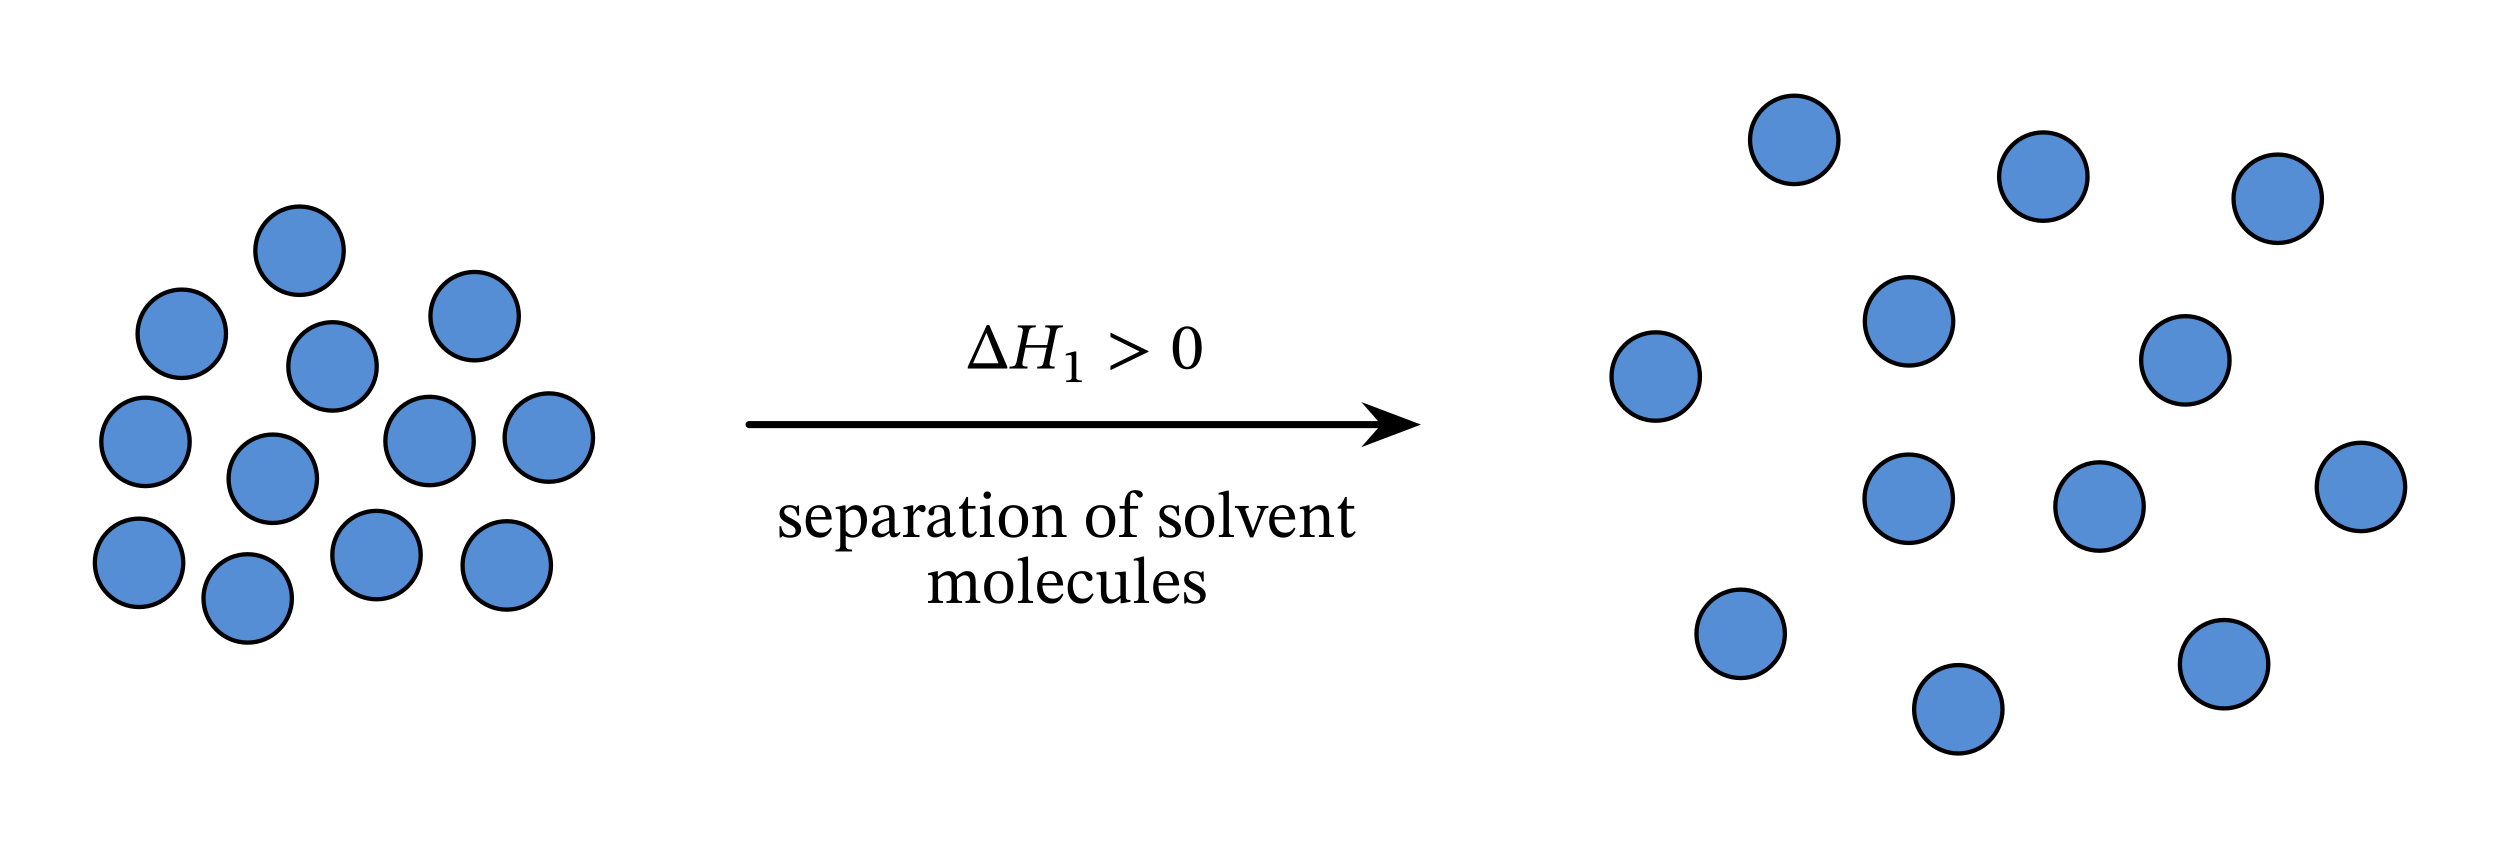 <svg width="565.933" height="192.227" viewBox="0 0 424.45 144.17" class="displayed_equation" xmlns="http://www.w3.org/2000/svg">
  <defs>
    <clipPath id="svg240126790659tikz_00004a">
      <path d="M 15.734 38 L 49 38 L 49 75 L 15.734 75 Z M 15.734 38" />
    </clipPath>
    <clipPath id="svg240126790659tikz_00004b">
      <path d="M 15.734 57 L 43 57 L 43 93 L 15.734 93 Z M 15.734 57" />
    </clipPath>
    <clipPath id="svg240126790659tikz_00004c">
      <path d="M 15.734 77 L 42 77 L 42 114 L 15.734 114 Z M 15.734 77" />
    </clipPath>
    <clipPath id="svg240126790659tikz_00004d">
      <path d="M 286 15.738 L 323 15.738 L 323 42 L 286 42 Z M 286 15.738" />
    </clipPath>
    <clipPath id="svg240126790659tikz_00004e">
      <path d="M 329 15.738 L 365 15.738 L 365 48 L 329 48 Z M 329 15.738" />
    </clipPath>
    <clipPath id="svg240126790659tikz_00004f">
      <path d="M 368 15.738 L 405 15.738 L 405 52 L 368 52 Z M 368 15.738" />
    </clipPath>
    <clipPath id="svg240126790659tikz_00004g">
      <path d="M 314 102 L 351 102 L 351 128.434 L 314 128.434 Z M 314 102" />
    </clipPath>
    <clipPath id="svg240126790659tikz_00004h">
      <path d="M 393 75 L 408.715 75 L 408.715 91 L 393 91 Z M 393 75" />
    </clipPath>
    <clipPath id="svg240126790659tikz_00004i">
      <path d="M 382 64 L 408.715 64 L 408.715 101 L 382 101 Z M 382 64" />
    </clipPath>
    <clipPath id="svg240126790659tikz_00004j">
      <path d="M 359 94 L 396 94 L 396 128.434 L 359 128.434 Z M 359 94" />
    </clipPath>
  </defs>
  <path d="M880.859 904.903C880.859 863.458 847.266 829.864 805.82 829.864 764.375 829.864 730.781 863.458 730.781 904.903 730.781 946.348 764.375 979.981 805.82 979.981 847.266 979.981 880.859 946.348 880.859 904.903zM1006.836 698.809C1006.836 657.364 973.242 623.731 931.797 623.731 890.312 623.731 856.758 657.364 856.758 698.809 856.758 740.255 890.312 773.848 931.797 773.848 973.242 773.848 1006.836 740.255 1006.836 698.809zM1006.836 698.809" transform="matrix(.1 0 0 -.1 0 144.17)" fill="#558ed5" stroke-width="7.322" stroke="#000" stroke-miterlimit="10" />
  <path d="M 38.371 56.668 C 38.371 60.812 35.008 64.172 30.863 64.172 C 26.719 64.172 23.359 60.812 23.359 56.668 C 23.359 52.523 26.719 49.164 30.863 49.164 C 35.008 49.164 38.371 52.523 38.371 56.668 Z M 38.371 56.668" fill="#558ed5" />
  <g clip-path="url(#svg240126790659tikz_00004a)">
    <path d="M 383.711 875.02 C 383.711 833.575 350.078 799.981 308.633 799.981 C 267.188 799.981 233.594 833.575 233.594 875.02 C 233.594 916.466 267.188 950.059 308.633 950.059 C 350.078 950.059 383.711 916.466 383.711 875.02 Z M 383.711 875.02" transform="matrix(.1 0 0 -.1 0 144.17)" fill="none" stroke-width="7.322" stroke="#000" stroke-miterlimit="10" />
  </g>
  <path d="M583.594 1015.997C583.594 974.552 550 940.958 508.555 940.958 467.109 940.958 433.477 974.552 433.477 1015.997 433.477 1057.442 467.109 1091.036 508.555 1091.036 550 1091.036 583.594 1057.442 583.594 1015.997zM639.609 819.591C639.609 778.145 606.016 744.552 564.57 744.552 523.125 744.552 489.492 778.145 489.492 819.591 489.492 861.075 523.125 894.669 564.57 894.669 606.016 894.669 639.609 861.075 639.609 819.591zM804.375 692.95C804.375 651.505 770.742 617.911 729.297 617.911 687.852 617.911 654.258 651.505 654.258 692.95 654.258 734.395 687.852 767.989 729.297 767.989 770.742 767.989 804.375 734.395 804.375 692.95zM538.203 628.888C538.203 587.442 504.609 553.809 463.164 553.809 421.68 553.809 388.086 587.442 388.086 628.888 388.086 670.333 421.68 703.927 463.164 703.927 504.609 703.927 538.203 670.333 538.203 628.888zM538.203 628.888" transform="matrix(.1 0 0 -.1 0 144.17)" fill="#558ed5" stroke-width="7.322" stroke="#000" stroke-miterlimit="10" />
  <path d="M 32.203 75.023 C 32.203 79.168 28.844 82.527 24.699 82.527 C 20.551 82.527 17.195 79.168 17.195 75.023 C 17.195 70.875 20.551 67.52 24.699 67.52 C 28.844 67.52 32.203 70.875 32.203 75.023 Z M 32.203 75.023" fill="#558ed5" />
  <g clip-path="url(#svg240126790659tikz_00004b)">
    <path d="M 322.031 691.466 C 322.031 650.02 288.438 616.427 246.992 616.427 C 205.508 616.427 171.953 650.02 171.953 691.466 C 171.953 732.95 205.508 766.505 246.992 766.505 C 288.438 766.505 322.031 732.95 322.031 691.466 Z M 322.031 691.466" transform="matrix(.1 0 0 -.1 0 144.17)" fill="none" stroke-width="7.322" stroke="#000" stroke-miterlimit="10" />
  </g>
  <path d="M 31.113 95.559 C 31.113 99.707 27.75 103.062 23.609 103.062 C 19.465 103.062 16.102 99.707 16.102 95.559 C 16.102 91.414 19.465 88.055 23.609 88.055 C 27.75 88.055 31.113 91.414 31.113 95.559 Z M 31.113 95.559" fill="#558ed5" />
  <g clip-path="url(#svg240126790659tikz_00004c)">
    <path d="M 311.133 486.114 C 311.133 444.63 277.5 411.075 236.094 411.075 C 194.648 411.075 161.016 444.63 161.016 486.114 C 161.016 527.559 194.648 561.153 236.094 561.153 C 277.5 561.153 311.133 527.559 311.133 486.114 Z M 311.133 486.114" transform="matrix(.1 0 0 -.1 0 144.17)" fill="none" stroke-width="7.322" stroke="#000" stroke-miterlimit="10" />
  </g>
  <path d="M714.297 499.278C714.297 457.833 680.703 424.239 639.258 424.239 597.812 424.239 564.18 457.833 564.18 499.278 564.18 540.723 597.812 574.356 639.258 574.356 680.703 574.356 714.297 540.723 714.297 499.278zM495.547 425.684C495.547 384.239 461.992 350.645 420.508 350.645 379.062 350.645 345.469 384.239 345.469 425.684 345.469 467.13 379.062 500.723 420.508 500.723 461.992 500.723 495.547 467.13 495.547 425.684zM935.43 481.7C935.43 440.255 901.836 406.661 860.391 406.661 818.945 406.661 785.352 440.255 785.352 481.7 785.352 523.145 818.945 556.778 860.391 556.778 901.836 556.778 935.43 523.145 935.43 481.7zM935.43 481.7" transform="matrix(.1 0 0 -.1 0 144.17)" fill="#558ed5" stroke-width="7.322" stroke="#000" stroke-miterlimit="10" />
  <path d="M 312.133 23.754 C 312.133 27.898 308.77 31.258 304.625 31.258 C 300.48 31.258 297.121 27.898 297.121 23.754 C 297.121 19.605 300.48 16.246 304.625 16.246 C 308.77 16.246 312.133 19.605 312.133 23.754 Z M 312.133 23.754" fill="#558ed5" />
  <g clip-path="url(#svg240126790659tikz_00004d)">
    <path d="M 3121.328 1204.161 C 3121.328 1162.716 3087.695 1129.122 3046.25 1129.122 C 3004.805 1129.122 2971.211 1162.716 2971.211 1204.161 C 2971.211 1245.645 3004.805 1279.239 3046.25 1279.239 C 3087.695 1279.239 3121.328 1245.645 3121.328 1204.161 Z M 3121.328 1204.161" transform="matrix(.1 0 0 -.1 0 144.17)" fill="none" stroke-width="7.322" stroke="#000" stroke-miterlimit="10" />
  </g>
  <path d="M 354.422 29.984 C 354.422 34.129 351.059 37.488 346.914 37.488 C 342.77 37.488 339.41 34.129 339.41 29.984 C 339.41 25.84 342.77 22.48 346.914 22.48 C 351.059 22.48 354.422 25.84 354.422 29.984 Z M 354.422 29.984" fill="#558ed5" />
  <g clip-path="url(#svg240126790659tikz_00004e)">
    <path d="M 3544.219 1141.856 C 3544.219 1100.411 3510.586 1066.817 3469.141 1066.817 C 3427.695 1066.817 3394.102 1100.411 3394.102 1141.856 C 3394.102 1183.302 3427.695 1216.895 3469.141 1216.895 C 3510.586 1216.895 3544.219 1183.302 3544.219 1141.856 Z M 3544.219 1141.856" transform="matrix(.1 0 0 -.1 0 144.17)" fill="none" stroke-width="7.322" stroke="#000" stroke-miterlimit="10" />
  </g>
  <path d="M 394.219 33.746 C 394.219 37.891 390.859 41.25 386.715 41.25 C 382.566 41.25 379.211 37.891 379.211 33.746 C 379.211 29.602 382.566 26.242 386.715 26.242 C 390.859 26.242 394.219 29.602 394.219 33.746 Z M 394.219 33.746" fill="#558ed5" />
  <g clip-path="url(#svg240126790659tikz_00004f)">
    <path d="M 3942.188 1104.239 C 3942.188 1062.794 3908.594 1029.2 3867.148 1029.2 C 3825.664 1029.2 3792.109 1062.794 3792.109 1104.239 C 3792.109 1145.684 3825.664 1179.278 3867.148 1179.278 C 3908.594 1179.278 3942.188 1145.684 3942.188 1104.239 Z M 3942.188 1104.239" transform="matrix(.1 0 0 -.1 0 144.17)" fill="none" stroke-width="7.322" stroke="#000" stroke-miterlimit="10" />
  </g>
  <path d="M2886.133 802.442C2886.133 760.997 2852.539 727.403 2811.094 727.403 2769.648 727.403 2736.055 760.997 2736.055 802.442 2736.055 843.888 2769.648 877.481 2811.094 877.481 2852.539 877.481 2886.133 843.888 2886.133 802.442zM3316.172 896.114C3316.172 854.669 3282.617 821.075 3241.133 821.075 3199.688 821.075 3166.094 854.669 3166.094 896.114 3166.094 937.598 3199.688 971.153 3241.133 971.153 3282.617 971.153 3316.172 937.598 3316.172 896.114zM3785.352 829.864C3785.352 788.419 3751.758 754.825 3710.312 754.825 3668.867 754.825 3635.234 788.419 3635.234 829.864 3635.234 871.309 3668.867 904.903 3710.312 904.903 3751.758 904.903 3785.352 871.309 3785.352 829.864zM3639.648 581.739C3639.648 540.294 3606.055 506.661 3564.609 506.661 3523.164 506.661 3489.531 540.294 3489.531 581.739 3489.531 623.184 3523.164 656.778 3564.609 656.778 3606.055 656.778 3639.648 623.184 3639.648 581.739zM3315.703 594.942C3315.703 553.458 3282.109 519.864 3240.664 519.864 3199.219 519.864 3165.586 553.458 3165.586 594.942 3165.586 636.388 3199.219 669.981 3240.664 669.981 3282.109 669.981 3315.703 636.388 3315.703 594.942zM3315.703 594.942" transform="matrix(.1 0 0 -.1 0 144.17)" fill="#558ed5" stroke-width="7.322" stroke="#000" stroke-miterlimit="10" />
  <path d="M 339.988 120.418 C 339.988 124.562 336.629 127.926 332.48 127.926 C 328.34 127.926 324.98 124.562 324.98 120.418 C 324.98 116.273 328.34 112.914 332.48 112.914 C 336.629 112.914 339.988 116.273 339.988 120.418 Z M 339.988 120.418" fill="#558ed5" />
  <g clip-path="url(#svg240126790659tikz_00004g)">
    <path d="M 3399.883 237.52 C 3399.883 196.075 3366.289 162.442 3324.805 162.442 C 3283.398 162.442 3249.805 196.075 3249.805 237.52 C 3249.805 278.966 3283.398 312.559 3324.805 312.559 C 3366.289 312.559 3399.883 278.966 3399.883 237.52 Z M 3399.883 237.52" transform="matrix(.1 0 0 -.1 0 144.17)" fill="none" stroke-width="7.322" stroke="#000" stroke-miterlimit="10" />
  </g>
  <path d="M 3030.352 365.567 C 3030.352 324.122 2996.758 290.528 2955.312 290.528 C 2913.867 290.528 2880.273 324.122 2880.273 365.567 C 2880.273 407.012 2913.867 440.645 2955.312 440.645 C 2996.758 440.645 3030.352 407.012 3030.352 365.567 Z M 3030.352 365.567" transform="matrix(.1 0 0 -.1 0 144.17)" fill="#558ed5" stroke-width="7.322" stroke="#000" stroke-miterlimit="10" />
  <g clip-path="url(#svg240126790659tikz_00004h)">
    <path d="M 408.348 82.676 C 408.348 86.82 404.984 90.18 400.84 90.18 C 396.699 90.18 393.336 86.82 393.336 82.676 C 393.336 78.527 396.699 75.172 400.84 75.172 C 404.984 75.172 408.348 78.527 408.348 82.676 Z M 408.348 82.676" fill="#558ed5" />
  </g>
  <g clip-path="url(#svg240126790659tikz_00004i)">
    <path d="M 4083.477 614.942 C 4083.477 573.497 4049.844 539.903 4008.398 539.903 C 3966.992 539.903 3933.359 573.497 3933.359 614.942 C 3933.359 656.427 3966.992 689.981 4008.398 689.981 C 4049.844 689.981 4083.477 656.427 4083.477 614.942 Z M 4083.477 614.942" transform="matrix(.1 0 0 -.1 0 144.17)" fill="none" stroke-width="7.322" stroke="#000" stroke-miterlimit="10" />
  </g>
  <path d="M 385.113 112.77 C 385.113 116.914 381.75 120.273 377.605 120.273 C 373.461 120.273 370.102 116.914 370.102 112.77 C 370.102 108.625 373.461 105.262 377.605 105.262 C 381.75 105.262 385.113 108.625 385.113 112.77 Z M 385.113 112.77" fill="#558ed5" />
  <g clip-path="url(#svg240126790659tikz_00004j)">
    <path d="M 3851.133 314.005 C 3851.133 272.559 3817.5 238.966 3776.055 238.966 C 3734.609 238.966 3701.016 272.559 3701.016 314.005 C 3701.016 355.45 3734.609 389.083 3776.055 389.083 C 3817.5 389.083 3851.133 355.45 3851.133 314.005 Z M 3851.133 314.005" transform="matrix(.1 0 0 -.1 0 144.17)" fill="none" stroke-width="7.322" stroke="#000" stroke-miterlimit="10" />
  </g>
  <path d="M 1271.719 720.841 L 2349.766 720.841" transform="matrix(.1 0 0 -.1 0 144.17)" fill="none" stroke-width="11.955" stroke-linecap="round" stroke-linejoin="round" stroke="#000" stroke-miterlimit="10" />
  <path d="M 239.562 72.086 L 233.152 69.664 L 235.277 72.086 L 233.152 74.508" />
  <path d="M 2395.625 720.841 L 2331.523 745.059 L 2352.773 720.841 L 2331.523 696.622 Z M 2395.625 720.841" transform="matrix(.1 0 0 -.1 0 144.17)" fill="none" stroke-width="11.955" stroke-linecap="round" stroke="#000" stroke-miterlimit="10" />
  <path d="M171.016 62.57L171.016 62.258 167.961 55.184 167.535 55.184 164.312 62.258 164.312 62.57zM169.523 61.68L165.203 61.68 167.457 56.559 167.504 56.559 169.523 61.68M174.57 56.711C174.77 55.844 174.801 55.574 175.828 55.574L175.883 55.242 172.816 55.242 172.75 55.574C173.719 55.574 173.766 55.82 173.574 56.711L172.66 61.109C172.461 62.102 172.305 62.234 171.422 62.234L171.355 62.57 174.414 62.57 174.477 62.234C173.562 62.234 173.465 62.09 173.676 61.109L174.102 59.023 177.703 59.023 177.266 61.109C177.066 62.078 177 62.234 176.129 62.234L176.074 62.57 179.02 62.57 179.086 62.234C178.137 62.234 178.082 62.07 178.281 61.109L179.188 56.711C179.379 55.832 179.422 55.574 180.414 55.574L180.48 55.242 177.492 55.242 177.422 55.574C178.418 55.574 178.371 55.844 178.184 56.711L177.793 58.586 174.18 58.586 174.57 56.711M183.668 64.871L183.668 64.59C182.949 64.59 182.73 64.465 182.73 64.066L182.73 59.672 182.398 59.672 180.953 60.07 180.953 60.383C181.156 60.328 181.5 60.273 181.664 60.273 181.883 60.273 181.953 60.391 181.953 60.668L181.953 64.066C181.953 64.465 181.773 64.59 181.023 64.59L181.023 64.871 183.668 64.871M194.996 59.727L194.996 59.613 188.535 56.469 188.535 57.215 193.469 59.672 188.535 62.125 188.535 62.852 194.996 59.727M204.023 59.035C204.023 56.734 203.016 55.406 201.578 55.406 199.961 55.406 199.102 56.883 199.102 59 199.102 60.977 199.758 62.695 201.555 62.695 203.309 62.695 204.023 60.941 204.023 59.035zM202.938 59.102C202.938 61.242 202.438 62.289 201.555 62.289 200.664 62.289 200.172 61.219 200.172 59.055 200.172 56.848 200.664 55.789 201.543 55.789 202.461 55.789 202.938 56.836 202.938 59.102M132.336 89.34L132.367 91.258 132.602 91.258 132.84 91.004 132.859 91.004C133.148 91.125 133.484 91.293 134.133 91.293 135.137 91.293 136.008 90.891 136.008 89.844 136.008 89.016 135.461 88.605 134.445 88.07 133.508 87.59 133.141 87.312 133.141 86.875 133.141 86.375 133.527 86.141 134.043 86.141 134.723 86.141 135.137 86.461 135.383 87.523L135.68 87.523 135.648 85.816 135.426 85.816 135.234 86.051 135.227 86.051C134.945 85.914 134.609 85.758 134.055 85.758 133.094 85.758 132.348 86.25 132.348 87.164 132.348 87.992 132.805 88.383 133.82 88.895 134.855 89.406 135.07 89.621 135.07 90.145 135.07 90.668 134.668 90.879 134.109 90.879 133.281 90.879 132.859 90.488 132.625 89.34L132.336 89.34M141.031 89.574C140.672 90.043 140.328 90.445 139.422 90.445 138.531 90.445 137.684 89.742 137.684 88.203L141.207 88.203C141.152 86.641 140.352 85.758 139.133 85.758 137.828 85.758 136.781 86.652 136.781 88.516 136.781 90.312 137.816 91.281 139.156 91.281 140.305 91.281 140.84 90.578 141.242 89.73zM137.672 87.789C137.762 86.754 138.207 86.207 138.965 86.207 139.758 86.207 140.129 86.965 140.16 87.789L137.672 87.789M143.562 85.793L143.285 85.793 141.879 86.105 141.879 86.43C141.879 86.43 142.09 86.406 142.234 86.406 142.605 86.406 142.66 86.551 142.66 86.977L142.66 92.5C142.66 93.125 142.547 93.312 141.844 93.312L141.844 93.625 144.668 93.625 144.668 93.301C143.797 93.301 143.586 93.156 143.586 92.43L143.586 90.969 143.629 90.969C143.953 91.191 144.332 91.281 144.758 91.281 146.094 91.281 147.199 90.156 147.199 88.258 147.199 86.797 146.43 85.758 145.328 85.758 144.668 85.758 144.133 86.105 143.598 86.73L143.562 86.73zM143.586 87.199C143.797 86.922 144.277 86.52 144.867 86.52 145.695 86.52 146.188 87.164 146.188 88.57 146.188 90.121 145.594 90.848 144.812 90.848 144.188 90.848 143.797 90.344 143.586 90.109L143.586 87.199M151.035 90.477C151.102 90.969 151.215 91.227 151.707 91.227 152.273 91.227 152.543 90.992 152.91 90.457L152.742 90.277C152.59 90.445 152.43 90.555 152.219 90.555 151.984 90.555 151.883 90.469 151.883 90.008L151.883 87.477C151.883 86.316 151.426 85.758 150.211 85.758 148.996 85.758 148.246 86.363 148.246 86.984 148.246 87.355 148.492 87.523 148.715 87.523 149.027 87.523 149.207 87.355 149.207 87.008 149.207 86.34 149.32 86.105 149.953 86.105 150.621 86.105 150.957 86.473 150.957 87.445L150.957 87.934C149.996 88.234 148.023 88.527 148.023 90 148.023 90.711 148.492 91.25 149.352 91.25 150.066 91.25 150.469 90.938 150.992 90.477zM150.957 90.145C150.578 90.457 150.176 90.633 149.809 90.633 149.328 90.633 149.008 90.289 149.008 89.73 149.008 88.859 149.941 88.559 150.957 88.305L150.957 90.145M155.043 85.793L154.773 85.793 153.391 86.129 153.391 86.441C153.391 86.441 153.512 86.418 153.734 86.418 154.137 86.418 154.137 86.617 154.137 87.02L154.137 90.086C154.137 90.711 154.059 90.848 153.324 90.848L153.324 91.172 156.113 91.172 156.113 90.848C155.277 90.848 155.062 90.734 155.062 90.031L155.062 87.488C155.332 87.043 155.688 86.574 155.945 86.574 156.078 86.574 156.301 86.953 156.672 86.953 156.914 86.953 157.16 86.773 157.16 86.352 157.16 85.973 156.949 85.727 156.516 85.727 155.977 85.727 155.645 86.117 155.074 86.941L155.043 86.941 155.043 85.793M160.438 90.477C160.504 90.969 160.613 91.227 161.105 91.227 161.676 91.227 161.941 90.992 162.312 90.457L162.145 90.277C161.988 90.445 161.832 90.555 161.617 90.555 161.383 90.555 161.285 90.469 161.285 90.008L161.285 87.477C161.285 86.316 160.828 85.758 159.609 85.758 158.395 85.758 157.648 86.363 157.648 86.984 157.648 87.355 157.891 87.523 158.117 87.523 158.43 87.523 158.605 87.355 158.605 87.008 158.605 86.34 158.719 86.105 159.355 86.105 160.023 86.105 160.359 86.473 160.359 87.445L160.359 87.934C159.398 88.234 157.422 88.527 157.422 90 157.422 90.711 157.891 91.25 158.754 91.25 159.465 91.25 159.867 90.938 160.391 90.477zM160.359 90.145C159.977 90.457 159.578 90.633 159.211 90.633 158.73 90.633 158.406 90.289 158.406 89.73 158.406 88.859 159.344 88.559 160.359 88.305L160.359 90.145M165.668 90.164C165.391 90.477 165.246 90.625 164.887 90.625 164.453 90.625 164.352 90.355 164.352 89.562L164.352 86.363 165.613 86.363 165.613 85.895 164.352 85.895 164.363 84.367 164.074 84.367C163.672 85.312 163.34 85.781 162.812 86.105L162.812 86.363 163.426 86.363 163.426 89.875C163.426 90.879 163.75 91.281 164.496 91.281 165.211 91.281 165.445 90.945 165.883 90.344L165.668 90.164M167.617 83.438C167.227 83.438 166.98 83.73 166.98 84.062 166.98 84.41 167.238 84.699 167.617 84.699 168.008 84.699 168.254 84.41 168.254 84.062 168.254 83.73 168.008 83.438 167.617 83.438zM168.867 90.859C168.121 90.859 168.062 90.691 168.062 90.043L168.062 85.793 167.773 85.793 166.367 86.105 166.367 86.43C166.367 86.43 166.492 86.406 166.648 86.406 166.969 86.406 167.137 86.453 167.137 86.93L167.137 90.043C167.137 90.68 167.105 90.859 166.355 90.859L166.355 91.172 168.867 91.172 168.867 90.859M172.078 85.758C170.57 85.758 169.578 86.852 169.578 88.469 169.578 90.277 170.516 91.281 172.078 91.281 173.527 91.281 174.555 90.301 174.555 88.426 174.555 86.773 173.605 85.758 172.078 85.758zM172.035 86.184C173.027 86.184 173.527 87.109 173.527 88.48 173.527 90.301 173.039 90.836 172.121 90.836 171.164 90.848 170.617 90.102 170.617 88.324 170.617 86.898 171.188 86.184 172.035 86.184M180.266 87.746C180.266 86.461 179.785 85.758 178.773 85.758 178.07 85.758 177.578 86.16 176.977 86.695L176.93 86.695 176.941 85.793 176.684 85.793 175.27 86.117 175.27 86.441C175.27 86.441 175.379 86.418 175.57 86.418 175.871 86.418 176.039 86.508 176.039 86.91L176.039 90.043C176.039 90.668 176.004 90.859 175.258 90.859L175.258 91.172 177.812 91.172 177.812 90.859C177.008 90.859 176.965 90.668 176.965 90.043L176.965 87.176C177.297 86.875 177.711 86.473 178.312 86.473 178.816 86.473 179.34 86.688 179.34 88.023L179.34 90.043C179.34 90.668 179.305 90.859 178.516 90.859L178.516 91.172 181.094 91.172 181.094 90.859C180.344 90.859 180.266 90.668 180.266 90.043L180.266 87.746M186.879 85.758C185.371 85.758 184.379 86.852 184.379 88.469 184.379 90.277 185.316 91.281 186.879 91.281 188.328 91.281 189.355 90.301 189.355 88.426 189.355 86.773 188.406 85.758 186.879 85.758zM186.836 86.184C187.828 86.184 188.328 87.109 188.328 88.48 188.328 90.301 187.84 90.836 186.922 90.836 185.965 90.848 185.418 90.102 185.418 88.324 185.418 86.898 185.984 86.184 186.836 86.184M190.09 85.895L190.09 86.363 190.938 86.363 190.938 89.844C190.938 90.711 190.816 90.848 190.004 90.848L190.004 91.172 193.004 91.172 193.004 90.848C192.078 90.848 191.863 90.711 191.863 89.844L191.863 86.363 193.227 86.363 193.227 85.895 191.863 85.895 191.863 84.898C191.863 83.965 191.984 83.629 192.398 83.629 192.957 83.629 193.012 84.477 193.57 84.477 193.828 84.477 194.027 84.32 194.027 83.996 194.027 83.496 193.504 83.215 192.777 83.215 191.996 83.215 191.598 83.516 191.297 84.031 191.004 84.543 190.938 85.047 190.938 85.895L190.09 85.895M196.836 89.34L196.867 91.258 197.102 91.258 197.34 91.004 197.359 91.004C197.648 91.125 197.984 91.293 198.633 91.293 199.637 91.293 200.508 90.891 200.508 89.844 200.508 89.016 199.961 88.605 198.945 88.07 198.008 87.59 197.641 87.312 197.641 86.875 197.641 86.375 198.027 86.141 198.543 86.141 199.223 86.141 199.637 86.461 199.883 87.523L200.18 87.523 200.148 85.816 199.926 85.816 199.734 86.051 199.727 86.051C199.445 85.914 199.109 85.758 198.555 85.758 197.594 85.758 196.848 86.25 196.848 87.164 196.848 87.992 197.305 88.383 198.32 88.895 199.355 89.406 199.57 89.621 199.57 90.145 199.57 90.668 199.168 90.879 198.609 90.879 197.781 90.879 197.359 90.488 197.125 89.34L196.836 89.34M203.68 85.758C202.172 85.758 201.18 86.852 201.18 88.469 201.18 90.277 202.117 91.281 203.68 91.281 205.129 91.281 206.156 90.301 206.156 88.426 206.156 86.773 205.207 85.758 203.68 85.758zM203.633 86.184C204.629 86.184 205.129 87.109 205.129 88.48 205.129 90.301 204.637 90.836 203.723 90.836 202.766 90.848 202.219 90.102 202.219 88.324 202.219 86.898 202.785 86.184 203.633 86.184M209.5 90.848C208.695 90.848 208.641 90.691 208.641 90.043L208.641 83.293 208.363 83.293 206.891 83.684 206.891 83.984C206.891 83.984 207.059 83.965 207.246 83.965 207.527 83.965 207.715 83.984 207.715 84.445L207.715 90.043C207.715 90.668 207.672 90.848 206.934 90.848L206.934 91.172 209.5 91.172 209.5 90.848M215.355 85.895L213.402 85.895 213.402 86.219C213.805 86.219 214.039 86.273 214.039 86.52 214.039 86.695 213.973 86.832 213.961 86.887L213.004 89.406 212.766 90.086 212.699 90.086 212.488 89.418 211.539 86.93C211.473 86.773 211.43 86.641 211.43 86.496 211.43 86.316 211.574 86.219 212.008 86.219L212.008 85.895 209.656 85.895 209.656 86.219C210.133 86.219 210.27 86.34 210.559 87.031L212.219 91.238 212.758 91.238 214.52 86.953C214.742 86.375 214.922 86.219 215.355 86.219L215.355 85.895M219.73 89.574C219.371 90.043 219.027 90.445 218.121 90.445 217.23 90.445 216.383 89.742 216.383 88.203L219.906 88.203C219.852 86.641 219.051 85.758 217.832 85.758 216.527 85.758 215.48 86.652 215.48 88.516 215.48 90.312 216.516 91.281 217.855 91.281 219.004 91.281 219.539 90.578 219.941 89.73zM216.371 87.789C216.461 86.754 216.906 86.207 217.664 86.207 218.457 86.207 218.828 86.965 218.859 87.789L216.371 87.789M225.664 87.746C225.664 86.461 225.188 85.758 224.172 85.758 223.469 85.758 222.977 86.16 222.375 86.695L222.328 86.695 222.344 85.793 222.086 85.793 220.668 86.117 220.668 86.441C220.668 86.441 220.781 86.418 220.969 86.418 221.27 86.418 221.438 86.508 221.438 86.91L221.438 90.043C221.438 90.668 221.406 90.859 220.656 90.859L220.656 91.172 223.215 91.172 223.215 90.859C222.406 90.859 222.363 90.668 222.363 90.043L222.363 87.176C222.699 86.875 223.109 86.473 223.715 86.473 224.215 86.473 224.742 86.688 224.742 88.023L224.742 90.043C224.742 90.668 224.707 90.859 223.914 90.859L223.914 91.172 226.492 91.172 226.492 90.859C225.742 90.859 225.664 90.668 225.664 90.043L225.664 87.746M229.969 90.164C229.691 90.477 229.547 90.625 229.188 90.625 228.754 90.625 228.652 90.355 228.652 89.562L228.652 86.363 229.914 86.363 229.914 85.895 228.652 85.895 228.664 84.367 228.371 84.367C227.973 85.312 227.637 85.781 227.113 86.105L227.113 86.363 227.727 86.363 227.727 89.875C227.727 90.879 228.051 91.281 228.797 91.281 229.512 91.281 229.746 90.945 230.18 90.344L229.969 90.164M159.266 98.387C159.59 98.086 160.078 97.672 160.656 97.672 161.172 97.672 161.551 97.918 161.551 98.867L161.551 101.078C161.551 101.859 161.484 102.047 160.691 102.047L160.691 102.371 163.336 102.371 163.336 102.047C162.531 102.047 162.477 101.844 162.477 101.078L162.477 98.367C162.844 98.055 163.305 97.672 163.758 97.672 164.285 97.672 164.719 97.918 164.719 98.934L164.719 101.078C164.719 101.758 164.688 102.047 163.926 102.047L163.926 102.371 166.449 102.371 166.449 102.047C165.68 102.047 165.645 101.781 165.645 101.078L165.645 98.801C165.645 97.449 165.078 96.961 164.207 96.961 163.617 96.961 163.047 97.281 162.434 97.887L162.387 97.887C162.164 97.352 161.785 96.961 161.148 96.961 160.391 96.961 159.879 97.371 159.273 97.898L159.23 97.898 159.23 96.992 158.965 96.992 157.57 97.316 157.57 97.641C157.57 97.641 157.703 97.617 157.867 97.617 158.18 97.617 158.34 97.719 158.34 98.121L158.34 101.242C158.34 101.914 158.258 102.047 157.555 102.047L157.555 102.371 160.102 102.371 160.102 102.047C159.41 102.047 159.266 101.914 159.266 101.289L159.266 98.387M169.578 96.961C168.07 96.961 167.078 98.055 167.078 99.672 167.078 101.477 168.016 102.48 169.578 102.48 171.027 102.48 172.055 101.5 172.055 99.625 172.055 97.977 171.105 96.961 169.578 96.961zM169.535 97.383C170.527 97.383 171.027 98.309 171.027 99.68 171.027 101.5 170.539 102.035 169.621 102.035 168.664 102.047 168.117 101.301 168.117 99.523 168.117 98.098 168.688 97.383 169.535 97.383M175.398 102.047C174.598 102.047 174.543 101.891 174.543 101.242L174.543 94.492 174.262 94.492 172.789 94.883 172.789 95.188C172.789 95.188 172.957 95.164 173.148 95.164 173.426 95.164 173.617 95.188 173.617 95.645L173.617 101.242C173.617 101.867 173.57 102.047 172.836 102.047L172.836 102.371 175.398 102.371 175.398 102.047M180.328 100.773C179.973 101.242 179.629 101.645 178.723 101.645 177.832 101.645 176.984 100.941 176.984 99.402L180.508 99.402C180.453 97.84 179.648 96.961 178.434 96.961 177.129 96.961 176.078 97.852 176.078 99.715 176.078 101.512 177.117 102.48 178.457 102.48 179.605 102.48 180.141 101.781 180.543 100.93zM176.973 98.992C177.062 97.953 177.508 97.406 178.266 97.406 179.059 97.406 179.426 98.164 179.461 98.992L176.973 98.992M185.453 100.719C184.949 101.367 184.57 101.645 183.844 101.645 182.695 101.645 182.148 100.688 182.148 99.324 182.148 98.043 182.695 97.371 183.602 97.371 184.559 97.371 184.191 98.645 185.016 98.645 185.328 98.645 185.484 98.465 185.484 98.141 185.484 97.496 184.84 96.961 183.789 96.961 182.184 96.961 181.27 98.098 181.27 99.848 181.27 101.398 182.105 102.48 183.5 102.48 184.695 102.48 185.238 101.781 185.664 100.875L185.453 100.719M191.926 101.867L191.812 101.867C191.277 101.867 191.145 101.789 191.145 101.133L191.145 97.039 190.875 97.039 189.312 97.203 189.312 97.516C190.027 97.516 190.219 97.574 190.219 98.164L190.219 101.098C189.773 101.488 189.414 101.766 188.844 101.766 188.266 101.766 187.84 101.434 187.84 100.297L187.84 97.039 187.594 97.039 186.156 97.203 186.156 97.516C186.758 97.527 186.914 97.574 186.914 98.176L186.914 100.441C186.914 101.957 187.449 102.48 188.379 102.48 189.09 102.48 189.617 102.148 190.207 101.566L190.262 101.566 190.262 102.426 190.508 102.426 191.926 102.168 191.926 101.867M195.102 102.047C194.297 102.047 194.242 101.891 194.242 101.242L194.242 94.492 193.965 94.492 192.492 94.883 192.492 95.188C192.492 95.188 192.656 95.164 192.848 95.164 193.129 95.164 193.316 95.188 193.316 95.645L193.316 101.242C193.316 101.867 193.27 102.047 192.535 102.047L192.535 102.371 195.102 102.371 195.102 102.047M200.031 100.773C199.672 101.242 199.328 101.645 198.422 101.645 197.531 101.645 196.684 100.941 196.684 99.402L200.207 99.402C200.152 97.84 199.352 96.961 198.133 96.961 196.828 96.961 195.781 97.852 195.781 99.715 195.781 101.512 196.816 102.48 198.156 102.48 199.305 102.48 199.84 101.781 200.242 100.93zM196.672 98.992C196.762 97.953 197.207 97.406 197.965 97.406 198.758 97.406 199.129 98.164 199.16 98.992L196.672 98.992M201.035 100.539L201.07 102.461 201.305 102.461 201.539 102.203 201.559 102.203C201.852 102.324 202.184 102.492 202.832 102.492 203.836 102.492 204.707 102.09 204.707 101.043 204.707 100.219 204.16 99.805 203.145 99.27 202.207 98.789 201.84 98.512 201.84 98.074 201.84 97.574 202.227 97.34 202.742 97.34 203.422 97.34 203.836 97.664 204.082 98.723L204.383 98.723 204.348 97.016 204.125 97.016 203.938 97.25 203.926 97.25C203.645 97.117 203.312 96.961 202.754 96.961 201.793 96.961 201.047 97.449 201.047 98.367 201.047 99.191 201.504 99.582 202.52 100.094 203.555 100.609 203.77 100.82 203.77 101.344 203.77 101.867 203.367 102.078 202.809 102.078 201.984 102.078 201.559 101.688 201.324 100.539L201.035 100.539" />
</svg>